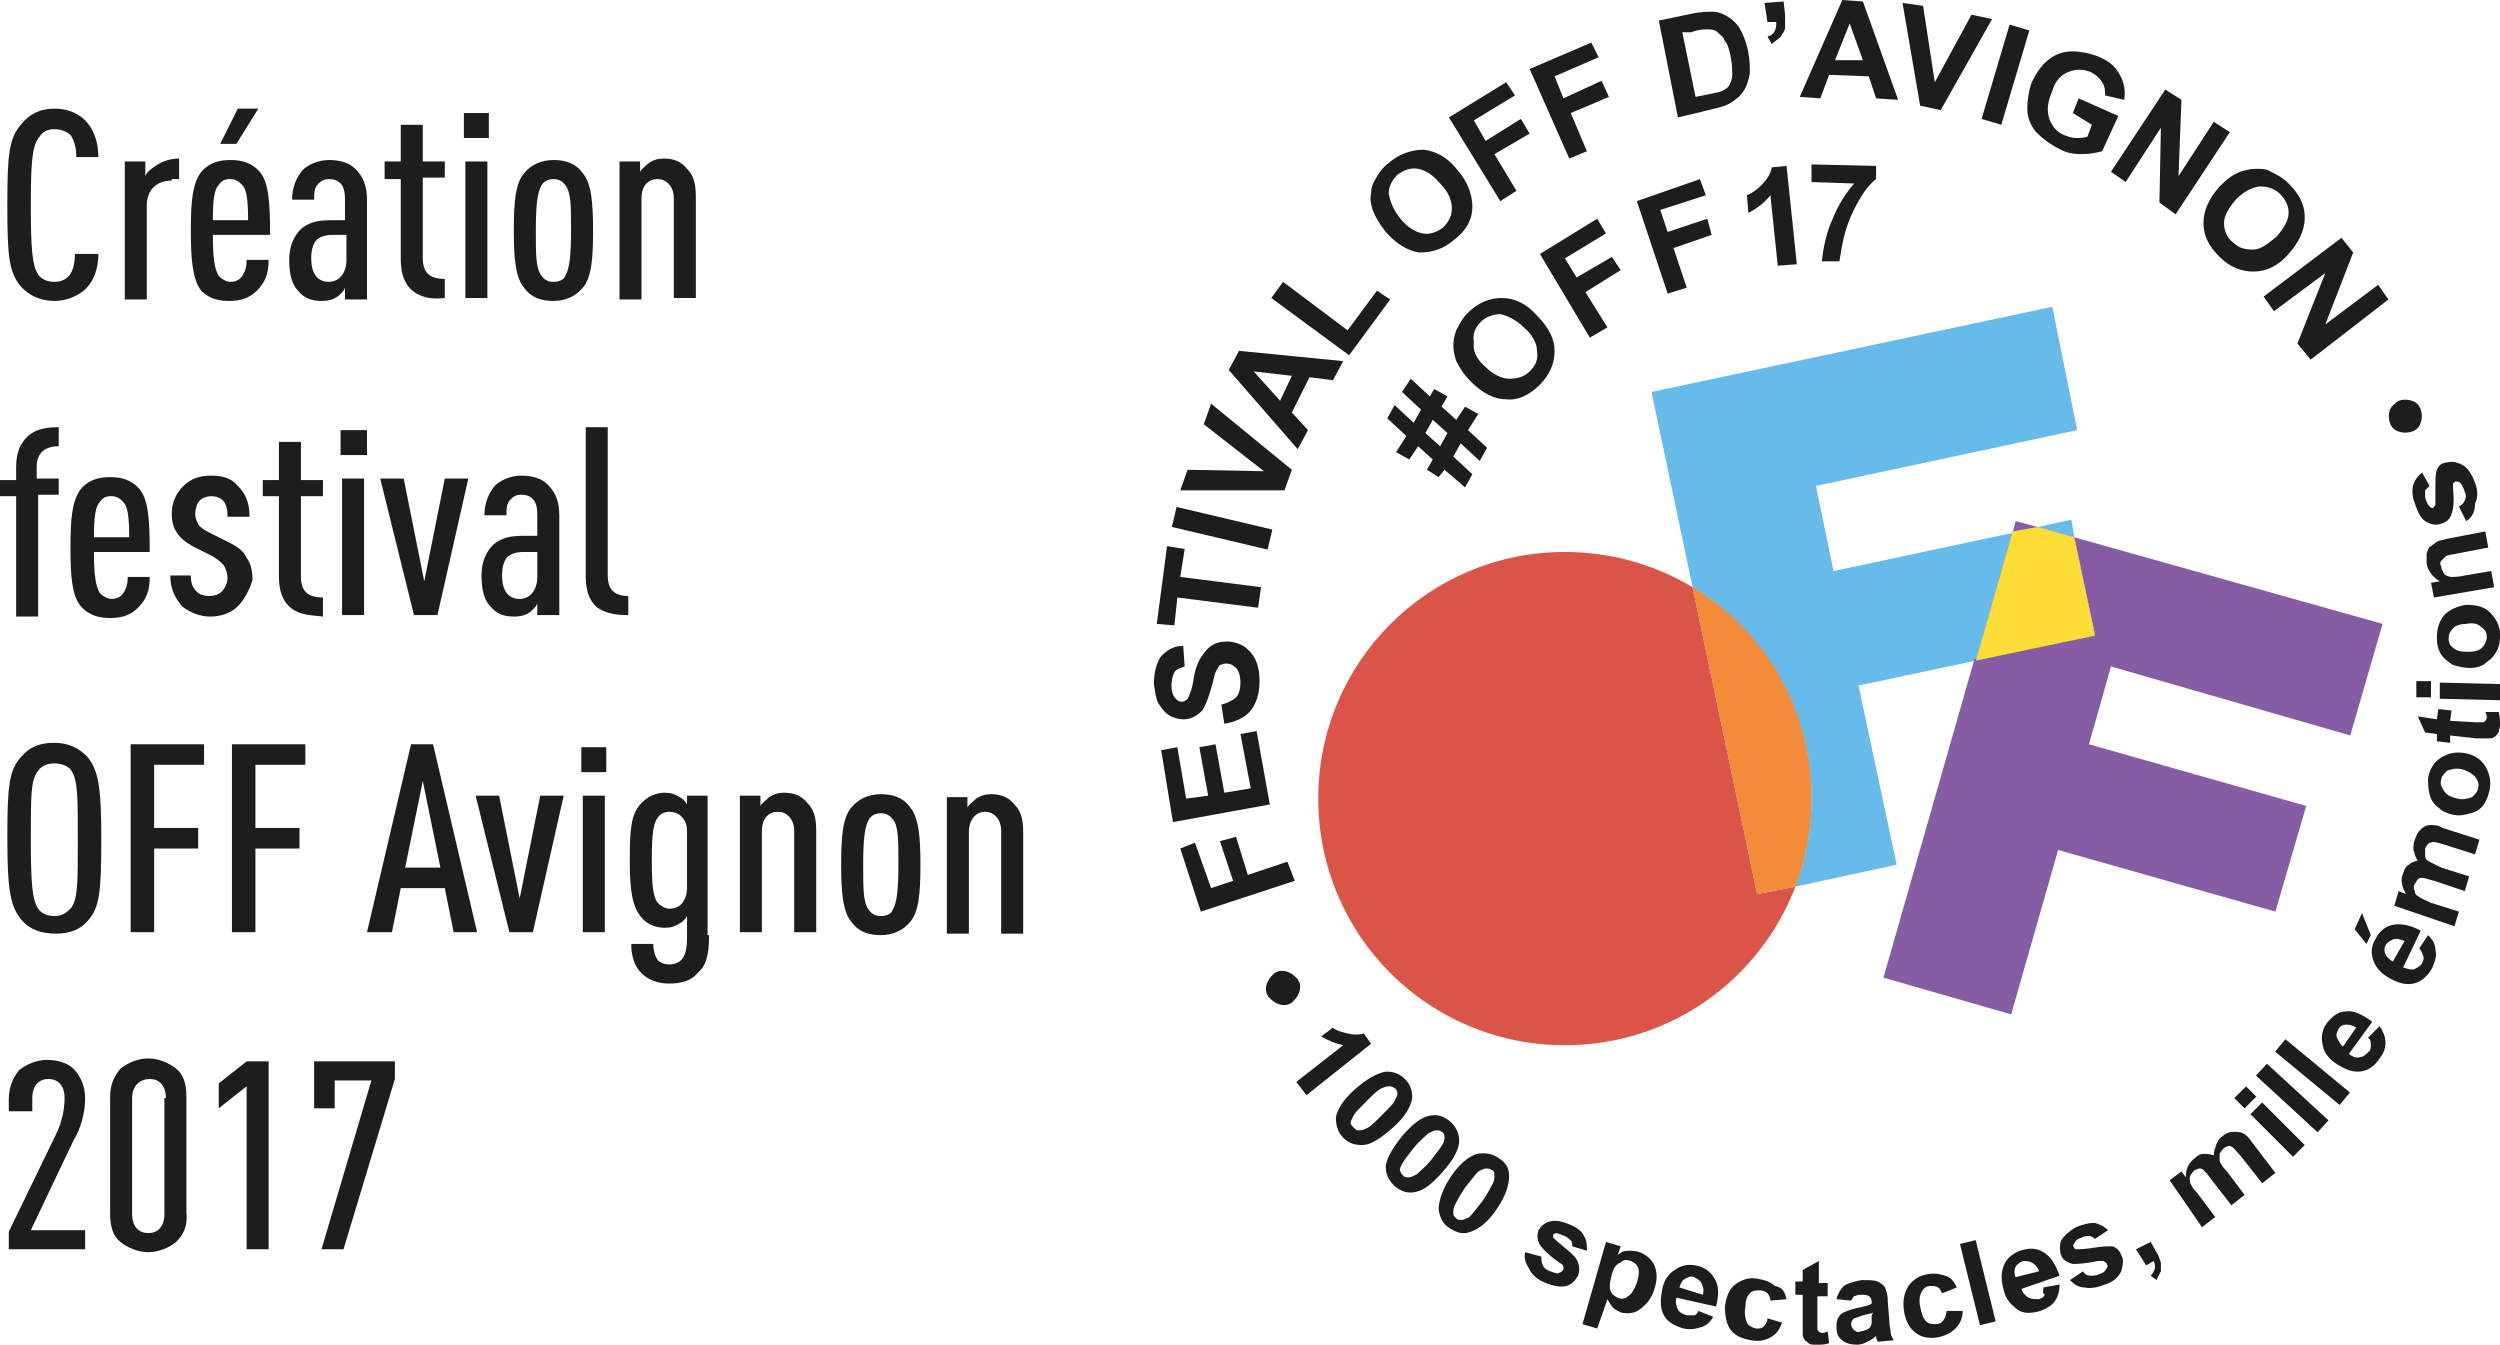 <?xml version="1.0" encoding="utf-8"?>
<!-- Generator: Adobe Illustrator 22.0.1, SVG Export Plug-In . SVG Version: 6.00 Build 0)  -->
<svg version="1.1" id="Calque_1" xmlns="http://www.w3.org/2000/svg" xmlns:xlink="http://www.w3.org/1999/xlink" x="0px" y="0px"
	 viewBox="0 0 170.3 91.6" style="enable-background:new 0 0 170.3 91.6;" xml:space="preserve">
<style type="text/css">
	.st0{fill:#1D1D1B;}
	.st1{fill:#DB5448;}
	.st2{fill:#66BBEA;}
	.st3{fill:#96A5C2;}
	.st4{fill:#865DA4;}
	.st5{fill:#546FB4;}
	.st6{fill:#F28C39;}
	.st7{fill:#FDDD36;}
</style>
<g>
	<g>
		<path class="st0" d="M5.7,19.8c-0.5,0.4-1.2,0.7-2,0.7c-1,0-1.7-0.4-2.2-0.9c-0.9-1-1-2.1-1-5.6c0-3.5,0.1-4.6,1-5.6
			C2,7.8,2.7,7.4,3.7,7.4c0.9,0,1.6,0.3,2.1,0.8c0.6,0.6,0.9,1.5,0.9,2.5H5.2c0-0.5-0.1-1.1-0.4-1.5C4.6,9,4.2,8.8,3.7,8.8
			C3.2,8.8,2.9,9,2.7,9.3C2.2,9.9,2.1,10.9,2.1,14c0,3,0.1,4.1,0.5,4.7c0.2,0.3,0.6,0.5,1.1,0.5c0.5,0,0.8-0.2,1-0.4
			c0.3-0.4,0.4-0.9,0.4-1.5h1.6C6.7,18.3,6.4,19.2,5.7,19.8z"/>
		<path class="st0" d="M11.7,12.3c-1,0-1.7,0.6-1.7,1.7v6.4H8.5V11h1.4v1c0.1-0.3,0.4-0.5,0.7-0.7c0.4-0.3,1-0.5,1.6-0.5v1.4H11.7z"
			/>
		<path class="st0" d="M14.5,16c0,1.5,0.1,2.3,0.4,2.8c0.2,0.2,0.5,0.4,0.8,0.4c0.3,0,0.6-0.1,0.8-0.4c0.2-0.3,0.3-0.6,0.3-1.1h1.5
			c0,0.9-0.2,1.5-0.8,2.1c-0.5,0.5-1.1,0.7-1.9,0.7c-0.8,0-1.4-0.2-1.9-0.7C13.1,19,13,17.6,13,15.7c0-2,0.1-3.3,0.8-4.1
			c0.5-0.5,1.1-0.7,1.9-0.7s1.4,0.2,1.9,0.7c0.7,0.7,0.8,2.1,0.8,4.4H14.5z M16.5,12.6c-0.2-0.2-0.4-0.4-0.8-0.4s-0.6,0.1-0.8,0.4
			c-0.3,0.3-0.4,1-0.4,2.4h2.4C16.9,13.6,16.8,12.9,16.5,12.6z M16.1,9.8H15l1.2-2.4h1.4L16.1,9.8z"/>
		<path class="st0" d="M23.5,20.4v-0.8c-0.1,0.3-0.4,0.5-0.5,0.6c-0.3,0.2-0.6,0.3-1.1,0.3c-0.7,0-1.2-0.2-1.6-0.7
			c-0.4-0.4-0.6-1.1-0.6-2.1c0-0.9,0.3-1.6,0.8-2.1c0.5-0.4,1-0.6,2-0.6h1v-1.5c0-0.9-0.4-1.3-1.1-1.3c-0.3,0-0.5,0.1-0.7,0.3
			c-0.3,0.3-0.3,0.6-0.3,1.1h-1.5c0-0.7,0.2-1.4,0.7-2c0.4-0.4,1.1-0.7,1.8-0.7c0.8,0,1.4,0.2,1.8,0.6c0.5,0.5,0.8,1.1,0.8,2.1v6.8
			H23.5z M23.5,16h-0.8c-0.5,0-0.8,0.1-1.1,0.3c-0.3,0.3-0.4,0.8-0.4,1.3c0,1,0.4,1.6,1.2,1.6c0.7,0,1.2-0.6,1.2-1.5V16z"/>
		<path class="st0" d="M28.1,19.8c-0.5-0.4-0.8-1.1-0.8-2.1v-5.5h-1.1V11h1.1V8.5h1.5V11h1.5v1.1h-1.5v5.5c0,1,0.5,1.4,1.5,1.4v1.3
			C29.5,20.4,28.7,20.3,28.1,19.8z"/>
		<path class="st0" d="M31.6,9.4V7.7h1.7v1.7H31.6z M31.7,20.4V11h1.5v9.3H31.7z"/>
		<path class="st0" d="M39.7,19.6c-0.5,0.6-1.2,0.9-2,0.9s-1.5-0.2-2-0.9c-0.6-0.7-0.7-2.1-0.7-3.9c0-1.9,0.1-3.2,0.7-3.9
			c0.5-0.6,1.2-0.9,2-0.9s1.5,0.2,2,0.9c0.6,0.7,0.7,2.1,0.7,3.9C40.4,17.6,40.3,18.9,39.7,19.6z M38.5,12.6
			c-0.2-0.3-0.5-0.4-0.8-0.4s-0.6,0.1-0.8,0.4c-0.3,0.5-0.4,1.4-0.4,3.1c0,1.7,0,2.6,0.4,3.1c0.2,0.3,0.5,0.4,0.8,0.4
			s0.7-0.1,0.8-0.4c0.3-0.5,0.4-1.4,0.4-3.1C38.9,14,38.9,13.1,38.5,12.6z"/>
		<path class="st0" d="M45.9,20.4v-6.9c0-0.8-0.5-1.3-1.1-1.3s-1.1,0.4-1.1,1.3v6.9h-1.5V11h1.4v0.7c0.1-0.2,0.4-0.4,0.6-0.6
			c0.3-0.2,0.6-0.3,1-0.3c0.7,0,1.2,0.2,1.6,0.7c0.4,0.4,0.6,0.9,0.6,1.9v6.9H45.9z"/>
	</g>
	<g>
		<path class="st0" d="M2.6,33.8v8.2H1.1v-8.2H0v-1.1h1.1v-0.9c0-1,0.3-1.6,0.8-2.1c0.6-0.5,1.3-0.6,2.1-0.6v1.3
			c-1,0-1.5,0.5-1.5,1.4v0.8H4v1.1H2.6z"/>
		<path class="st0" d="M6.4,37.6c0,1.5,0.1,2.3,0.4,2.8c0.2,0.2,0.5,0.4,0.8,0.4c0.3,0,0.6-0.1,0.8-0.4c0.2-0.3,0.3-0.6,0.3-1.1h1.5
			c0,0.9-0.2,1.5-0.8,2.1c-0.5,0.5-1.1,0.7-1.9,0.7c-0.8,0-1.4-0.2-1.9-0.7c-0.7-0.7-0.8-2.1-0.8-4.1c0-2,0.1-3.3,0.8-4.1
			c0.5-0.5,1.1-0.7,1.9-0.7s1.4,0.2,1.9,0.7c0.7,0.7,0.8,2.1,0.8,4.4H6.4z M8.4,34.2c-0.2-0.2-0.4-0.4-0.8-0.4S7,33.9,6.8,34.2
			c-0.3,0.3-0.4,1-0.4,2.4h2.4C8.8,35.2,8.7,34.5,8.4,34.2z"/>
		<path class="st0" d="M16.2,41.3c-0.5,0.5-1.2,0.7-1.9,0.7s-1.4-0.3-1.9-0.7c-0.5-0.6-0.8-1.2-0.8-2.1H13c0,0.5,0.1,0.8,0.4,1.1
			c0.2,0.2,0.5,0.3,0.8,0.3c0.4,0,0.7-0.1,0.9-0.3c0.2-0.2,0.4-0.6,0.4-0.9c0-0.3-0.1-0.6-0.2-0.8c-0.2-0.3-0.5-0.5-0.8-0.7
			l-1.2-0.6c-0.6-0.3-1.1-0.7-1.3-1.1c-0.2-0.3-0.3-0.7-0.3-1.2c0-0.8,0.3-1.4,0.8-1.9c0.5-0.5,1.1-0.7,1.9-0.7
			c0.8,0,1.4,0.2,1.8,0.7c0.5,0.5,0.8,1.1,0.8,2.1h-1.5c0-0.5-0.1-0.9-0.3-1.1c-0.2-0.2-0.5-0.3-0.8-0.3c-0.3,0-0.6,0.1-0.8,0.3
			c-0.2,0.2-0.3,0.6-0.3,0.9c0,0.3,0.1,0.5,0.2,0.7c0.1,0.2,0.4,0.4,0.8,0.6l1.2,0.6c0.6,0.3,1.1,0.6,1.3,1.1
			c0.3,0.4,0.4,0.9,0.4,1.5C17,40.2,16.6,40.9,16.2,41.3z"/>
		<path class="st0" d="M19.8,41.4c-0.5-0.4-0.8-1.1-0.8-2.1v-5.5h-1.1v-1.1h1.1v-2.6h1.5v2.6h1.5v1.1h-1.5v5.5c0,1,0.5,1.4,1.5,1.4
			v1.3C21.1,41.9,20.4,41.9,19.8,41.4z"/>
		<path class="st0" d="M23.2,31v-1.7H25V31H23.2z M23.3,41.9v-9.3h1.5v9.3H23.3z"/>
		<path class="st0" d="M29.8,41.9h-1.6l-2.3-9.3h1.6l1.4,7l1.4-7h1.6L29.8,41.9z"/>
		<path class="st0" d="M36.6,41.9v-0.8c-0.1,0.3-0.4,0.5-0.5,0.6c-0.3,0.2-0.6,0.3-1.1,0.3c-0.7,0-1.2-0.2-1.6-0.7
			c-0.4-0.4-0.6-1.1-0.6-2.1c0-0.9,0.3-1.6,0.8-2.1c0.5-0.4,1-0.6,2-0.6h1v-1.5c0-0.9-0.4-1.3-1.1-1.3c-0.3,0-0.5,0.1-0.7,0.3
			c-0.3,0.3-0.3,0.6-0.3,1.1h-1.5c0-0.7,0.2-1.4,0.7-2c0.4-0.4,1.1-0.7,1.8-0.7c0.8,0,1.4,0.2,1.8,0.6c0.5,0.5,0.8,1.1,0.8,2.1v6.8
			H36.6z M36.5,37.6h-0.8c-0.5,0-0.8,0.1-1.1,0.3c-0.3,0.3-0.4,0.8-0.4,1.3c0,1,0.4,1.6,1.2,1.6c0.7,0,1.2-0.6,1.2-1.5V37.6z"/>
		<path class="st0" d="M40.7,41.4c-0.5-0.4-0.8-1.1-0.8-2.1V29.1h1.5v10.1c0,0.9,0.4,1.4,1.4,1.4v1.3C42,41.9,41.3,41.8,40.7,41.4z"
			/>
	</g>
	<g>
		<path class="st0" d="M6,62.7c-0.5,0.6-1.2,0.9-2.2,0.9S2,63.3,1.5,62.7c-0.8-0.9-1-2.1-1-5.6c0-3.5,0.1-4.7,1-5.6
			c0.5-0.6,1.2-0.9,2.2-0.9s1.7,0.4,2.2,0.9c0.8,0.9,1,2.1,1,5.6C6.9,60.7,6.8,61.8,6,62.7z M4.8,52.4C4.6,52.2,4.2,52,3.7,52
			c-0.5,0-0.9,0.2-1.1,0.5c-0.5,0.6-0.5,1.6-0.5,4.7c0,3,0.1,4.1,0.5,4.7c0.2,0.3,0.6,0.5,1.1,0.5c0.5,0,0.8-0.2,1.1-0.5
			c0.5-0.6,0.5-1.6,0.5-4.7C5.3,54.1,5.3,53.1,4.8,52.4z"/>
		<path class="st0" d="M10.5,52.1v4.3h3v1.4h-3v5.7H8.9V50.7h5v1.4H10.5z"/>
		<path class="st0" d="M17.4,52.1v4.3h3v1.4h-3v5.7h-1.6V50.7h5v1.4H17.4z"/>
		<path class="st0" d="M30.9,63.5l-0.6-3h-3l-0.6,3H25l3-12.8h1.5l3,12.8H30.9z M28.8,53.2l-1.2,5.9H30L28.8,53.2z"/>
		<path class="st0" d="M36.3,63.5h-1.6l-2.3-9.3h1.6l1.4,7l1.4-7h1.6L36.3,63.5z"/>
		<path class="st0" d="M39.6,52.6v-1.7h1.7v1.7H39.6z M39.7,63.5v-9.3h1.5v9.3H39.7z"/>
		<path class="st0" d="M48.3,63.7c0,1.4-0.2,2.1-0.8,2.6c-0.4,0.5-1.1,0.7-1.9,0.7c-0.7,0-1.4-0.2-1.9-0.7c-0.5-0.5-0.7-1.2-0.7-2
			h1.5c0,0.4,0.1,0.8,0.3,1.1c0.2,0.2,0.5,0.3,0.8,0.3c0.3,0,0.6-0.1,0.8-0.3c0.3-0.3,0.4-0.8,0.4-1.6v-1.4
			c-0.1,0.2-0.3,0.4-0.5,0.5c-0.3,0.2-0.6,0.3-1,0.3c-0.6,0-1.2-0.2-1.6-0.7c-0.6-0.7-0.8-1.7-0.8-3.9c0-2.2,0.1-3.2,0.8-3.9
			c0.4-0.4,0.9-0.7,1.6-0.7c0.4,0,0.7,0.1,1,0.3c0.2,0.1,0.4,0.3,0.5,0.5v-0.6h1.4V63.7z M46.8,56.7c0-0.5-0.1-0.8-0.4-1.1
			c-0.2-0.2-0.5-0.3-0.8-0.3c-0.3,0-0.6,0.1-0.8,0.4c-0.3,0.4-0.4,1.1-0.4,2.9c0,1.8,0.1,2.5,0.4,2.9c0.2,0.2,0.5,0.4,0.8,0.4
			c0.3,0,0.6-0.1,0.8-0.3c0.2-0.2,0.4-0.6,0.4-1.1V56.7z"/>
		<path class="st0" d="M54.1,63.5v-6.9c0-0.8-0.5-1.3-1.1-1.3s-1.1,0.4-1.1,1.3v6.9h-1.5v-9.3h1.4v0.7c0.1-0.2,0.4-0.4,0.6-0.6
			c0.3-0.2,0.6-0.3,1-0.3c0.7,0,1.2,0.2,1.6,0.7c0.4,0.4,0.6,0.9,0.6,1.9v6.9H54.1z"/>
		<path class="st0" d="M62,62.8c-0.5,0.6-1.2,0.9-2,0.9s-1.5-0.2-2-0.9c-0.6-0.7-0.7-2.1-0.7-3.9c0-1.9,0.1-3.2,0.7-3.9
			c0.5-0.6,1.2-0.9,2-0.9s1.5,0.2,2,0.9c0.6,0.7,0.7,2.1,0.7,3.9C62.7,60.8,62.6,62.1,62,62.8z M60.8,55.8c-0.2-0.3-0.5-0.4-0.8-0.4
			s-0.6,0.1-0.8,0.4c-0.3,0.5-0.4,1.4-0.4,3.1c0,1.7,0,2.6,0.4,3.1c0.2,0.3,0.5,0.4,0.8,0.4s0.7-0.1,0.8-0.4
			c0.3-0.5,0.4-1.4,0.4-3.1C61.2,57.2,61.2,56.2,60.8,55.8z"/>
		<path class="st0" d="M68.2,63.5v-6.9c0-0.8-0.5-1.3-1.1-1.3S66,55.8,66,56.7v6.9h-1.5v-9.3h1.4v0.7c0.1-0.2,0.4-0.4,0.6-0.6
			c0.3-0.2,0.6-0.3,1-0.3c0.7,0,1.2,0.2,1.6,0.7c0.4,0.4,0.6,0.9,0.6,1.9v6.9H68.2z"/>
	</g>
	<g>
		<path class="st0" d="M0.6,85.1v-1.2l3.2-6.6c0.3-0.6,0.6-1.5,0.6-2.5c0-0.9-0.5-1.3-1.1-1.3s-1.1,0.4-1.1,1.3v0.9H0.6v-0.8
			c0-0.9,0.3-1.5,0.7-2c0.5-0.4,1.2-0.7,1.9-0.7c0.7,0,1.4,0.2,1.8,0.6s0.8,1.1,0.8,2c0,1-0.3,2.1-0.8,2.9l-2.9,6.1h3.7v1.3H0.6z"/>
		<path class="st0" d="M12,84.6c-0.5,0.4-1.2,0.7-1.9,0.7c-0.7,0-1.4-0.3-1.9-0.7c-0.5-0.4-0.7-1-0.7-2v-7.8c0-1,0.3-1.5,0.7-2
			c0.5-0.4,1.2-0.7,1.9-0.7c0.7,0,1.4,0.3,1.9,0.7c0.5,0.4,0.7,1,0.7,2v7.8C12.8,83.5,12.5,84.1,12,84.6z M11.3,74.8
			c0-0.9-0.5-1.3-1.1-1.3S9,73.9,9,74.8v7.9c0,0.9,0.5,1.3,1.1,1.3s1.1-0.4,1.1-1.3V74.8z"/>
		<path class="st0" d="M16.8,85.1V74l-1.9,1.5v-1.7l1.9-1.5h1.5v12.8H16.8z"/>
		<path class="st0" d="M23.4,85.1h-1.5l3.4-11.5h-2.5v1.9h-1.4v-3.2h5.5v1.2L23.4,85.1z"/>
	</g>
	<g>
		<path class="st1" d="M106.6,37.6c-9.3,0-16.8,7.5-16.8,16.8c0,9.3,7.5,16.8,16.8,16.8c7.2,0,13.3-4.5,15.7-10.8l-2.6,0.5L115.3,40
			C112.8,38.5,109.8,37.6,106.6,37.6"/>
		<path class="st2" d="M139.8,20.9l-27.3,5.8l2.8,13.3c4.8,2.9,8.1,8.3,8.1,14.4c0,2.1-0.4,4.1-1.1,6l6.9-1.5l-2.6-12.2l8-1.7
			l2.5-8.7l-12.2,2.6l-1.2-5.8l17.8-3.8L139.8,20.9z M141.1,35.4l-2.3,0.5l2.5,0.7L141.1,35.4z"/>
		<path class="st3" d="M115.3,40l4.4,20.9l2.6-0.5c0.7-1.9,1.1-3.9,1.1-6C123.4,48.3,120.2,42.9,115.3,40"/>
	</g>
	<path class="st4" d="M137.3,35.5l-0.2,0.8l1.7-0.4L137.3,35.5z M141.3,36.6l1.4,6.6l-8.2,1.7l-6.2,21.7l8.7,2.5l3.2-11.2l14.8,4.2
		l2.1-7.2l-14.8-4.2l1.5-5.3l16.3,4.7l2.2-7.6L141.3,36.6z"/>
	<polygon class="st5" points="138.8,35.9 137.1,36.2 134.6,45 142.7,43.3 141.3,36.6 	"/>
	<g>
		<path class="st6" d="M115.3,40l4.4,20.9l2.6-0.5c0.7-1.9,1.1-3.9,1.1-6C123.4,48.3,120.2,42.9,115.3,40"/>
	</g>
	<polygon class="st7" points="142.7,43.3 141.3,36.6 138.8,35.9 137.1,36.2 134.6,45 	"/>
	<polygon class="st0" points="88.2,60 81.8,62.1 80.4,57.8 81.4,57.4 82.5,60.5 84,60 83.1,57.3 84.2,57 85,59.6 87.7,58.7 	"/>
	<polygon class="st0" points="86.5,54.8 79.9,56 79.1,51.1 80.2,50.9 80.8,54.4 82.3,54.2 81.7,50.9 82.8,50.7 83.4,54 85.2,53.7 
		84.5,50 85.6,49.8 	"/>
	<g>
		<path class="st0" d="M83.4,49.3L83.2,48c0.4-0.1,0.8-0.3,1-0.5c0.2-0.2,0.3-0.6,0.3-1c0-0.4-0.1-0.8-0.3-1
			c-0.2-0.2-0.4-0.3-0.7-0.3c-0.2,0-0.3,0.1-0.4,0.1c-0.1,0.1-0.2,0.3-0.3,0.5c-0.1,0.2-0.1,0.5-0.3,1.1c-0.2,0.7-0.4,1.2-0.6,1.5
			c-0.4,0.4-0.8,0.6-1.3,0.6c-0.3,0-0.7-0.1-1-0.3c-0.3-0.2-0.5-0.5-0.7-0.8c-0.2-0.4-0.2-0.8-0.3-1.3c0-0.8,0.2-1.5,0.5-1.9
			c0.4-0.4,0.8-0.7,1.5-0.7l0.1,1.4c-0.3,0.1-0.6,0.2-0.7,0.4c-0.1,0.2-0.2,0.5-0.2,0.9c0,0.4,0.1,0.7,0.3,0.9
			c0.1,0.1,0.2,0.2,0.4,0.2c0.2,0,0.3-0.1,0.4-0.2c0.1-0.2,0.3-0.6,0.4-1.3c0.1-0.7,0.3-1.2,0.5-1.5c0.2-0.3,0.4-0.6,0.7-0.8
			c0.3-0.2,0.6-0.3,1.1-0.3c0.4,0,0.7,0.1,1.1,0.3c0.3,0.2,0.6,0.5,0.8,0.9c0.2,0.4,0.3,0.9,0.3,1.5c0,0.8-0.2,1.5-0.6,2
			S84.1,49.2,83.4,49.3"/>
	</g>
	<polygon class="st0" points="85.7,41.4 80.2,40.7 80,42.6 78.8,42.5 79.5,37.2 80.7,37.4 80.4,39.3 85.9,40 	"/>
	
		<rect x="82.6" y="32.6" transform="matrix(0.23 -0.973 0.973 0.23 29.11 108.767)" class="st0" width="1.4" height="6.7"/>
	<polygon class="st0" points="87.5,33.4 80.4,33.4 80.9,32 86.1,32.1 82,28.9 82.5,27.5 88,32 	"/>
	<path class="st0" d="M88,25.6l-2.6-0.3l1.8,2L88,25.6z M91.5,24.6l-0.7,1.3l-1.6-0.2L88,28.1l1.1,1.2l-0.7,1.3l-4.7-5.4l0.7-1.3
		L91.5,24.6z"/>
	<polygon class="st0" points="91.9,24.2 86.6,20.3 87.4,19.2 91.8,22.5 93.8,19.8 94.7,20.4 	"/>
	<g>
		<path class="st0" d="M95.4,14.9c0.5,0.6,1,0.9,1.5,1c0.5,0.1,1-0.1,1.4-0.4c0.4-0.4,0.6-0.8,0.6-1.3c0-0.5-0.2-1.1-0.8-1.7
			c-0.5-0.6-1-0.9-1.5-1c-0.5-0.1-1,0.1-1.4,0.4c-0.4,0.4-0.6,0.8-0.6,1.3C94.7,13.7,94.9,14.3,95.4,14.9 M94.4,15.8
			c-0.4-0.5-0.7-1-0.9-1.5c-0.1-0.4-0.2-0.7-0.1-1.1c0-0.4,0.1-0.7,0.3-1c0.2-0.4,0.5-0.8,0.9-1.1c0.7-0.6,1.5-0.9,2.4-0.9
			c0.8,0.1,1.6,0.5,2.3,1.4c0.7,0.8,1,1.7,1,2.5c0,0.8-0.4,1.6-1.2,2.2c-0.8,0.7-1.6,0.9-2.4,0.9C95.9,17.1,95.1,16.6,94.4,15.8"/>
	</g>
	<polygon class="st0" points="102.2,13.7 98.7,8 102.6,5.6 103.2,6.5 100.4,8.2 101.2,9.6 103.6,8.1 104.2,9.1 101.8,10.5 103.3,13 
			"/>
	<polygon class="st0" points="106.9,10.8 104.2,4.7 108.4,2.9 108.9,3.9 105.9,5.2 106.5,6.7 109.1,5.5 109.6,6.6 107,7.7 
		108.1,10.3 	"/>
	<g>
		<path class="st0" d="M114.6,2.2l0.9,4.4l1-0.2c0.4-0.1,0.6-0.1,0.8-0.2c0.2-0.1,0.4-0.2,0.5-0.4c0.1-0.2,0.2-0.4,0.2-0.7
			c0-0.3,0-0.7-0.1-1.2c-0.1-0.5-0.2-0.9-0.4-1.1c-0.1-0.3-0.3-0.4-0.5-0.6S116.5,2,116.3,2c-0.2,0-0.6,0-1.1,0.2L114.6,2.2z
			 M113,1.4l2.4-0.5c0.5-0.1,1-0.1,1.3-0.1c0.4,0,0.8,0.2,1.1,0.4c0.3,0.2,0.6,0.5,0.8,0.9c0.2,0.4,0.4,0.9,0.5,1.5
			c0.1,0.5,0.1,1,0.1,1.4c-0.1,0.5-0.2,0.9-0.5,1.3c-0.2,0.3-0.5,0.5-0.8,0.7c-0.3,0.2-0.7,0.3-1.1,0.4L114.3,8L113,1.4z"/>
		<path class="st0" d="M120.2,0.2l1.3-0.1l0.1,0.9c0,0.4,0,0.7,0,0.9c0,0.2-0.2,0.4-0.3,0.6c-0.2,0.2-0.4,0.3-0.6,0.5l-0.3-0.5
			c0.3-0.1,0.4-0.2,0.5-0.4c0.1-0.2,0.1-0.4,0.1-0.6l-0.6,0L120.2,0.2z"/>
	</g>
	<path class="st0" d="M126.9,4.1L126,1.6l-1,2.5L126.9,4.1z M129.3,6.8l-1.5-0.1l-0.5-1.5l-2.7-0.1L124,6.7l-1.4-0.1l2.9-6.6
		l1.4,0.1L129.3,6.8z"/>
	<polygon class="st0" points="130.8,7.2 129.6,0.2 131,0.4 131.8,5.6 134.3,1 135.7,1.3 132.2,7.5 	"/>
	
		<rect x="133.2" y="4.4" transform="matrix(0.285 -0.959 0.959 0.285 92.804 134.586)" class="st0" width="6.7" height="1.4"/>
	<g>
		<path class="st0" d="M141.2,7.7l0.4-1l2.7,1.2l-1.1,2.4c-0.4,0.1-0.8,0.2-1.4,0.2c-0.6,0-1.1-0.1-1.6-0.4
			c-0.6-0.3-1.1-0.7-1.5-1.1c-0.4-0.5-0.6-1-0.6-1.6c0-0.6,0.1-1.2,0.3-1.8c0.3-0.6,0.7-1.2,1.1-1.5c0.5-0.4,1-0.6,1.7-0.6
			c0.5,0,1,0.1,1.6,0.3c0.8,0.3,1.3,0.7,1.6,1.3c0.3,0.5,0.4,1.1,0.3,1.7l-1.3-0.3c0-0.3,0-0.6-0.2-0.9c-0.2-0.3-0.4-0.5-0.8-0.7
			c-0.5-0.2-1-0.2-1.5,0c-0.5,0.2-0.9,0.6-1.1,1.3c-0.3,0.7-0.4,1.3-0.2,1.9c0.2,0.5,0.5,0.9,1,1.1c0.3,0.1,0.5,0.2,0.8,0.2
			c0.3,0,0.6,0,0.8-0.1l0.3-0.8L141.2,7.7z"/>
	</g>
	<polygon class="st0" points="143.8,11.7 147.5,6.1 148.6,6.8 148.4,12 150.8,8.3 151.9,9 148.2,14.6 147.1,13.8 147.2,8.7 
		144.8,12.4 	"/>
	<g>
		<path class="st0" d="M152.3,13.6c-0.5,0.6-0.8,1.1-0.8,1.6c0,0.5,0.2,1,0.6,1.3c0.4,0.4,0.8,0.5,1.4,0.5c0.5,0,1-0.4,1.6-0.9
			c0.5-0.6,0.8-1.1,0.8-1.6c0-0.5-0.2-0.9-0.6-1.3c-0.4-0.4-0.9-0.5-1.4-0.5C153.3,12.8,152.8,13.1,152.3,13.6 M151.2,12.7
			c0.5-0.5,0.9-0.8,1.4-1c0.3-0.1,0.7-0.2,1.1-0.2c0.4,0,0.7,0,1,0.2c0.4,0.2,0.8,0.4,1.2,0.8c0.7,0.7,1.1,1.4,1.1,2.3
			c0,0.9-0.4,1.7-1.1,2.5c-0.7,0.8-1.5,1.2-2.4,1.2c-0.8,0-1.6-0.3-2.3-1c-0.7-0.7-1.1-1.4-1.1-2.3
			C150.1,14.3,150.5,13.5,151.2,12.7"/>
	</g>
	<polygon class="st0" points="154.2,20.2 159.5,16.2 160.3,17.2 158.4,22.1 162,19.4 162.7,20.4 157.4,24.5 156.5,23.4 158.4,18.6 
		154.9,21.2 	"/>
	<path class="st0" d="M97.1,29.5l1,0.9l0.5-0.9l-1-0.9L97.1,29.5z M98.4,32L98,32.5L97.2,32l0.4-0.7l-1-0.9L96,31.3l-0.9-0.5
		l0.7-1.1l-1.3-1.2l0.5-0.9l1.3,1.2l0.5-0.9l-1.3-1.2l0.6-0.9l1.3,1.2l0.3-0.5l0.9,0.5l-0.4,0.7l1,0.9l0.6-0.9l0.9,0.5l-0.7,1.1
		l1.3,1.2l-0.5,0.9l-1.3-1.2l-0.5,0.9l1.3,1.2l-0.5,0.9L98.4,32z"/>
	<g>
		<path class="st0" d="M101.2,25c0.5,0.5,1.1,0.8,1.6,0.8s1-0.1,1.4-0.5c0.4-0.4,0.6-0.8,0.5-1.4c0-0.5-0.3-1.1-0.9-1.6
			c-0.5-0.5-1.1-0.8-1.6-0.9c-0.5,0-1,0.2-1.3,0.5c-0.4,0.4-0.6,0.8-0.5,1.4C100.3,23.9,100.6,24.5,101.2,25 M100.2,26
			c-0.5-0.5-0.8-1-1-1.4c-0.1-0.3-0.2-0.7-0.2-1.1c0-0.4,0.1-0.7,0.2-1c0.2-0.4,0.4-0.8,0.8-1.2c0.7-0.7,1.5-1,2.3-1
			c0.9,0,1.7,0.4,2.4,1.2c0.8,0.8,1.2,1.6,1.2,2.4c0,0.8-0.3,1.6-1,2.3c-0.7,0.7-1.5,1.1-2.3,1C101.8,27.2,101,26.8,100.2,26"/>
	</g>
	<polygon class="st0" points="108.3,23 104.9,17.3 108.8,14.9 109.4,15.9 106.6,17.6 107.4,18.9 109.8,17.5 110.4,18.4 108,19.9 
		109.5,22.3 	"/>
	<polygon class="st0" points="113.6,20 111.5,13.7 115.8,12.2 116.2,13.3 113.1,14.3 113.6,15.8 116.3,14.9 116.6,16 114,16.9 
		114.9,19.6 	"/>
	<g>
		<path class="st0" d="M122.4,18l-1.3,0.1l-0.5-4.8c-0.4,0.5-0.9,0.9-1.5,1.2l-0.1-1.2c0.3-0.1,0.7-0.4,1-0.7s0.6-0.7,0.7-1.2l1-0.1
			L122.4,18z"/>
		<path class="st0" d="M123.4,12.4l0-1.2l4.4,0.1l0,0.9c-0.4,0.3-0.8,0.8-1.2,1.5c-0.4,0.7-0.7,1.4-0.9,2.1c-0.2,0.7-0.3,1.4-0.4,2
			l-1.2,0c0.1-0.9,0.3-1.9,0.7-2.8c0.4-1,0.9-1.8,1.5-2.5L123.4,12.4z"/>
		<path class="st0" d="M88,68.3c-0.3,0.2-0.6,0.2-0.9,0.1c-0.3-0.1-0.5-0.3-0.7-0.5c-0.2-0.3-0.2-0.6-0.1-0.9s0.3-0.5,0.5-0.7
			c0.3-0.2,0.6-0.2,0.9-0.1c0.3,0.1,0.5,0.3,0.7,0.5c0.2,0.3,0.2,0.6,0.1,0.9C88.4,67.9,88.2,68.1,88,68.3"/>
		<path class="st0" d="M89,74.6l-0.7-0.9l3.2-2.5c-0.5-0.1-1-0.3-1.5-0.6l0.8-0.6c0.2,0.2,0.6,0.3,1,0.4c0.4,0.1,0.8,0.1,1.1,0
			l0.5,0.7L89,74.6z"/>
		<path class="st0" d="M95.1,74.2C95,74.1,94.8,74,94.7,74c-0.1,0-0.3,0-0.5,0.1c-0.3,0.1-0.6,0.4-1.1,0.9c-0.5,0.5-0.8,0.8-0.9,1
			c-0.1,0.2-0.2,0.4-0.2,0.5c0,0.1,0.1,0.2,0.2,0.3c0.1,0.1,0.2,0.2,0.3,0.2c0.1,0,0.3,0,0.5-0.1c0.3-0.1,0.6-0.4,1.1-0.9
			c0.5-0.5,0.8-0.8,0.9-1c0.1-0.2,0.2-0.4,0.2-0.5C95.2,74.4,95.1,74.2,95.1,74.2 M95.7,73.5c0.4,0.4,0.5,0.8,0.5,1.3
			c-0.1,0.6-0.5,1.3-1.3,2c-0.8,0.7-1.5,1.2-2.1,1.2c-0.5,0-0.9-0.1-1.3-0.5c-0.4-0.4-0.5-0.9-0.5-1.4c0.1-0.5,0.5-1.2,1.3-1.9
			c0.8-0.7,1.5-1.1,2.1-1.2C94.9,73,95.3,73.1,95.7,73.5"/>
		<path class="st0" d="M98.2,77.1c-0.1-0.1-0.2-0.1-0.4-0.1c-0.1,0-0.3,0.1-0.5,0.2c-0.2,0.2-0.6,0.5-1,1c-0.4,0.5-0.7,0.9-0.8,1.1
			c-0.1,0.2-0.2,0.4-0.1,0.5c0,0.1,0.1,0.2,0.2,0.3c0.1,0.1,0.2,0.1,0.4,0.1c0.1,0,0.3-0.1,0.5-0.2c0.2-0.2,0.6-0.5,1-1
			c0.4-0.5,0.7-0.9,0.8-1.1c0.1-0.2,0.1-0.4,0.1-0.5C98.4,77.3,98.3,77.1,98.2,77.1 M98.8,76.4c0.4,0.4,0.6,0.8,0.6,1.3
			c0,0.6-0.4,1.3-1.1,2.1c-0.7,0.8-1.3,1.3-1.9,1.4c-0.5,0.1-0.9,0-1.4-0.4c-0.4-0.4-0.6-0.8-0.6-1.3c0-0.5,0.4-1.2,1.1-2.1
			c0.7-0.8,1.3-1.3,1.9-1.4C97.9,75.9,98.3,76,98.8,76.4"/>
		<path class="st0" d="M101.6,79.7c-0.1-0.1-0.2-0.1-0.4-0.1c-0.1,0-0.3,0.1-0.5,0.2c-0.2,0.2-0.5,0.6-0.9,1.1
			c-0.4,0.6-0.6,1-0.7,1.2s-0.1,0.4-0.1,0.6c0,0.1,0.1,0.2,0.2,0.3c0.1,0.1,0.2,0.1,0.4,0.1c0.1,0,0.3-0.1,0.5-0.2
			c0.2-0.2,0.5-0.6,0.9-1.1c0.4-0.6,0.6-1,0.7-1.2c0.1-0.2,0.1-0.4,0.1-0.6C101.8,79.8,101.7,79.7,101.6,79.7 M102.1,78.9
			c0.5,0.3,0.7,0.7,0.7,1.2c0,0.6-0.2,1.3-0.8,2.2c-0.6,0.9-1.2,1.4-1.8,1.6c-0.5,0.2-0.9,0.1-1.4-0.2c-0.5-0.3-0.7-0.7-0.8-1.3
			c0-0.5,0.2-1.3,0.8-2.2c0.6-0.9,1.2-1.4,1.8-1.6C101.2,78.5,101.7,78.6,102.1,78.9"/>
		<path class="st0" d="M103.9,85.3l1.1,0.3c0,0.2,0,0.4,0.1,0.6c0.1,0.2,0.2,0.3,0.5,0.4c0.3,0.1,0.5,0.2,0.6,0.1
			c0.1,0,0.2-0.1,0.3-0.2c0-0.1,0-0.1,0-0.2c0-0.1-0.1-0.2-0.3-0.3c-0.7-0.5-1.1-0.9-1.3-1.2c-0.2-0.3-0.2-0.7-0.1-1
			c0.2-0.3,0.4-0.5,0.8-0.6c0.4-0.1,0.8,0,1.3,0.2c0.5,0.2,0.9,0.5,1,0.8c0.2,0.3,0.2,0.6,0.2,1l-1-0.3c0-0.2,0-0.3-0.1-0.4
			c-0.1-0.1-0.2-0.2-0.4-0.3c-0.3-0.1-0.5-0.2-0.6-0.2c-0.1,0-0.2,0.1-0.2,0.1c0,0.1,0,0.1,0,0.2c0.1,0.1,0.3,0.3,0.8,0.7
			c0.5,0.4,0.8,0.7,0.9,1c0.1,0.3,0.1,0.6,0,0.9c-0.2,0.3-0.4,0.6-0.8,0.7c-0.4,0.1-0.9,0-1.4-0.2c-0.5-0.2-0.9-0.5-1.1-0.9
			C103.9,86,103.8,85.7,103.9,85.3"/>
		<path class="st0" d="M109.8,86.8c-0.1,0.4-0.2,0.8-0.1,1.1c0.1,0.3,0.3,0.4,0.5,0.5c0.2,0.1,0.5,0.1,0.7-0.1
			c0.2-0.1,0.4-0.4,0.6-0.9c0.1-0.4,0.2-0.7,0.1-1s-0.3-0.4-0.5-0.5c-0.3-0.1-0.5-0.1-0.7,0.1C110.1,86.1,109.9,86.4,109.8,86.8
			 M109.4,84.6l1,0.3l-0.2,0.6c0.2-0.2,0.4-0.3,0.7-0.3c0.3,0,0.5,0,0.8,0.1c0.5,0.2,0.8,0.5,1,0.9c0.2,0.5,0.2,1,0,1.6
			c-0.2,0.7-0.6,1.1-1,1.4c-0.4,0.3-0.9,0.3-1.3,0.2c-0.2-0.1-0.4-0.2-0.5-0.3c-0.1-0.1-0.3-0.4-0.4-0.6l-0.7,2l-1-0.3L109.4,84.6z"
			/>
		<path class="st0" d="M116,88.2c0.1-0.3,0-0.6-0.1-0.8c-0.1-0.2-0.3-0.3-0.5-0.4c-0.2-0.1-0.4,0-0.6,0.1c-0.2,0.1-0.3,0.3-0.4,0.6
			L116,88.2z M115.7,89.3l1,0.4c-0.2,0.4-0.5,0.6-0.8,0.7c-0.3,0.1-0.7,0.2-1.2,0.1c-0.7-0.2-1.2-0.5-1.4-1
			c-0.2-0.4-0.2-0.9-0.1-1.5c0.1-0.7,0.4-1.2,0.9-1.5c0.4-0.3,0.9-0.4,1.4-0.3c0.6,0.1,1,0.4,1.3,0.9c0.3,0.5,0.3,1.1,0.1,1.9
			l-2.7-0.6c-0.1,0.3,0,0.6,0.1,0.8c0.1,0.2,0.3,0.3,0.6,0.4c0.2,0,0.3,0,0.5,0C115.5,89.6,115.6,89.5,115.7,89.3"/>
		<path class="st0" d="M121.7,88.5l-1.1,0.1c0-0.2-0.1-0.4-0.2-0.5c-0.1-0.1-0.3-0.2-0.5-0.2c-0.3,0-0.5,0-0.7,0.2
			c-0.2,0.2-0.3,0.5-0.3,0.9c-0.1,0.5,0,0.8,0.1,1.1c0.1,0.2,0.3,0.3,0.6,0.4c0.2,0,0.4,0,0.5-0.1c0.1-0.1,0.3-0.3,0.3-0.6l1,0.3
			c-0.2,0.5-0.4,0.8-0.8,1c-0.3,0.2-0.8,0.3-1.3,0.2c-0.6-0.1-1.1-0.3-1.4-0.7c-0.3-0.4-0.4-1-0.4-1.6c0.1-0.7,0.3-1.2,0.7-1.5
			c0.4-0.3,0.9-0.5,1.5-0.4c0.5,0.1,0.9,0.2,1.2,0.5C121.5,87.7,121.6,88.1,121.7,88.5"/>
		<path class="st0" d="M124.5,87.4l0,0.9l-0.7,0l0,1.7c0,0.3,0,0.5,0,0.6l0.1,0.1c0,0,0.1,0.1,0.2,0.1c0.1,0,0.2,0,0.4-0.1l0.1,0.8
			c-0.3,0.1-0.5,0.1-0.9,0.1c-0.2,0-0.4,0-0.5-0.1s-0.3-0.2-0.3-0.3c-0.1-0.1-0.1-0.2-0.1-0.4c0-0.1,0-0.4,0-0.8l0-1.8l-0.5,0l0-0.9
			l0.5,0l0-0.8l1.1-0.6l0,1.5L124.5,87.4z"/>
		<path class="st0" d="M127.6,89.4c-0.1,0.1-0.4,0.1-0.7,0.2c-0.3,0.1-0.5,0.2-0.6,0.2c-0.1,0.1-0.2,0.2-0.2,0.4
			c0,0.2,0.1,0.3,0.2,0.4c0.1,0.1,0.3,0.2,0.4,0.1c0.2,0,0.4-0.1,0.6-0.2c0.1-0.1,0.2-0.2,0.2-0.4c0-0.1,0-0.3,0-0.5L127.6,89.4z
			 M126.1,88.6l-1-0.1c0.1-0.4,0.3-0.7,0.5-0.9c0.3-0.2,0.7-0.3,1.2-0.4c0.5,0,0.9,0,1.1,0.1c0.2,0.1,0.4,0.2,0.5,0.4
			c0.1,0.2,0.2,0.5,0.2,1l0.1,1.3c0,0.4,0.1,0.6,0.1,0.8c0,0.2,0.1,0.3,0.2,0.5l-1.1,0.1c0-0.1-0.1-0.2-0.1-0.3l0-0.1
			c-0.2,0.2-0.4,0.3-0.6,0.4c-0.2,0.1-0.4,0.2-0.7,0.2c-0.4,0-0.8-0.1-1-0.3c-0.3-0.2-0.4-0.5-0.4-0.9c0-0.2,0-0.4,0.1-0.6
			c0.1-0.2,0.2-0.3,0.4-0.4c0.2-0.1,0.5-0.2,0.9-0.3c0.5-0.1,0.9-0.2,1-0.3l0-0.1c0-0.2-0.1-0.4-0.2-0.4c-0.1-0.1-0.3-0.1-0.6-0.1
			c-0.2,0-0.3,0.1-0.4,0.1C126.3,88.3,126.2,88.4,126.1,88.6"/>
		<path class="st0" d="M133.3,87.7l-1,0.4c-0.1-0.2-0.2-0.4-0.3-0.4c-0.1-0.1-0.3-0.1-0.5-0.1c-0.3,0-0.5,0.2-0.6,0.4
			c-0.1,0.2-0.2,0.5-0.1,1c0.1,0.5,0.2,0.8,0.4,1c0.2,0.2,0.4,0.2,0.7,0.2c0.2,0,0.4-0.1,0.5-0.3c0.1-0.1,0.2-0.4,0.2-0.6l1.1,0
			c0,0.5-0.2,0.9-0.5,1.2c-0.3,0.3-0.7,0.5-1.2,0.6c-0.6,0.1-1.1,0-1.5-0.3c-0.4-0.3-0.7-0.8-0.8-1.5c-0.1-0.7,0-1.2,0.3-1.7
			c0.3-0.4,0.7-0.7,1.3-0.8c0.5-0.1,0.9,0,1.2,0.1C132.9,87,133.1,87.3,133.3,87.7"/>
	</g>
	<rect x="134.2" y="84.5" transform="matrix(0.971 -0.239 0.239 0.971 -16.991 34.763)" class="st0" width="1.1" height="5.7"/>
	<g>
		<path class="st0" d="M138.9,86.6c-0.1-0.3-0.3-0.5-0.5-0.6c-0.2-0.1-0.4-0.1-0.6-0.1c-0.2,0.1-0.4,0.2-0.5,0.4
			c-0.1,0.2-0.1,0.5,0,0.7L138.9,86.6z M139.2,87.7l1.1-0.2c0,0.4-0.1,0.8-0.3,1.1c-0.2,0.3-0.5,0.5-1,0.7c-0.7,0.2-1.3,0.2-1.7-0.2
			c-0.4-0.3-0.7-0.7-0.8-1.2c-0.2-0.7-0.2-1.2,0-1.7c0.2-0.5,0.6-0.8,1.1-1c0.6-0.2,1.1-0.2,1.6,0.1c0.5,0.3,0.8,0.8,1.1,1.6
			l-2.6,0.9c0.1,0.3,0.3,0.5,0.5,0.6c0.2,0.1,0.4,0.1,0.7,0.1c0.2-0.1,0.3-0.1,0.4-0.3C139.1,88.1,139.2,87.9,139.2,87.7"/>
		<path class="st0" d="M141,87.2l0.9-0.6c0.1,0.2,0.3,0.3,0.5,0.3c0.2,0,0.4,0,0.6-0.1c0.3-0.1,0.4-0.2,0.5-0.4
			c0.1-0.1,0.1-0.2,0-0.3c0-0.1-0.1-0.1-0.2-0.2c-0.1,0-0.2,0-0.4,0c-0.9,0.2-1.5,0.2-1.7,0.2c-0.4-0.1-0.7-0.3-0.8-0.6
			c-0.1-0.3-0.1-0.7,0-1c0.2-0.3,0.5-0.6,1-0.9c0.5-0.2,0.9-0.3,1.3-0.3c0.3,0.1,0.6,0.2,0.9,0.5l-0.9,0.6c-0.1-0.1-0.2-0.2-0.4-0.2
			c-0.1,0-0.3,0-0.5,0.1c-0.3,0.1-0.4,0.2-0.5,0.4c-0.1,0.1-0.1,0.2,0,0.3c0,0.1,0.1,0.1,0.2,0.1c0.1,0,0.5,0,1.1-0.1
			c0.6-0.1,1-0.1,1.3-0.1c0.3,0.1,0.5,0.3,0.6,0.6c0.2,0.3,0.1,0.7,0,1.1c-0.2,0.4-0.5,0.7-1.1,0.9c-0.5,0.2-1,0.3-1.4,0.2
			C141.6,87.7,141.3,87.5,141,87.2"/>
		<path class="st0" d="M145.5,85.1l1-0.5l0.4,0.7c0.2,0.3,0.2,0.5,0.3,0.7c0,0.2,0,0.4,0,0.6c-0.1,0.2-0.2,0.4-0.3,0.6l-0.4-0.3
			c0.2-0.2,0.2-0.3,0.3-0.5c0-0.2,0-0.3-0.1-0.5l-0.5,0.3L145.5,85.1z"/>
		<path class="st0" d="M147.8,80.4l0.8-0.6l0.3,0.4c0-0.6,0.2-1,0.6-1.3c0.2-0.2,0.4-0.3,0.6-0.3c0.2,0,0.4,0,0.7,0.1
			c0-0.3,0.1-0.5,0.2-0.8c0.1-0.2,0.2-0.4,0.4-0.5c0.2-0.2,0.5-0.3,0.7-0.3c0.2,0,0.5,0,0.7,0.1c0.2,0.1,0.4,0.3,0.6,0.6l1.6,2.1
			l-0.9,0.7l-1.5-1.9c-0.3-0.3-0.4-0.5-0.6-0.6c-0.2-0.1-0.3,0-0.5,0.1c-0.1,0.1-0.2,0.2-0.3,0.4c0,0.2,0,0.3,0,0.5
			c0.1,0.2,0.2,0.4,0.5,0.7l1.2,1.6l-0.9,0.7l-1.4-1.8c-0.2-0.3-0.4-0.5-0.5-0.6c-0.1-0.1-0.2-0.1-0.3-0.1c-0.1,0-0.2,0.1-0.3,0.1
			c-0.1,0.1-0.2,0.2-0.3,0.4c-0.1,0.2,0,0.3,0,0.5c0.1,0.2,0.2,0.4,0.5,0.7l1.2,1.6l-0.9,0.7L147.8,80.4z"/>
	</g>
	<path class="st0" d="M156.2,78.8l-2.9-2.9l0.8-0.8l2.9,2.9L156.2,78.8z M152.9,75.5l-0.7-0.7L153,74l0.7,0.7L152.9,75.5z"/>
	
		<rect x="155.6" y="71.9" transform="matrix(0.677 -0.736 0.736 0.677 -4.582 139.116)" class="st0" width="1.1" height="5.7"/>
	<rect x="157" y="70.2" transform="matrix(0.637 -0.771 0.771 0.637 0.847 147.968)" class="st0" width="1.1" height="5.7"/>
	<g>
		<path class="st0" d="M160.5,70c-0.3-0.2-0.5-0.2-0.7-0.2c-0.2,0-0.4,0.1-0.5,0.3c-0.1,0.2-0.2,0.4-0.1,0.6
			c0.1,0.2,0.2,0.4,0.4,0.6L160.5,70z M161.3,70.7l0.8-0.8c0.2,0.3,0.4,0.7,0.4,1.1s-0.1,0.7-0.4,1.1c-0.4,0.6-0.9,0.9-1.5,0.9
			c-0.5,0-0.9-0.2-1.4-0.5c-0.6-0.4-0.9-0.8-1-1.4c-0.1-0.5,0-1,0.3-1.4c0.4-0.5,0.8-0.8,1.3-0.8c0.5-0.1,1.1,0.2,1.8,0.7l-1.6,2.2
			c0.3,0.2,0.5,0.3,0.8,0.2c0.2,0,0.4-0.2,0.6-0.4c0.1-0.1,0.1-0.3,0.1-0.4C161.5,71,161.5,70.8,161.3,70.7"/>
		<path class="st0" d="M163.8,64.1c-0.3-0.1-0.5-0.2-0.8-0.1c-0.2,0.1-0.4,0.2-0.5,0.4c-0.1,0.2-0.1,0.4,0,0.6
			c0.1,0.2,0.3,0.4,0.5,0.5L163.8,64.1z M164.8,64.6l0.6-0.9c0.3,0.3,0.5,0.6,0.5,1c0.1,0.4,0,0.7-0.2,1.2c-0.3,0.6-0.8,1-1.3,1.1
			c-0.5,0.1-0.9,0-1.5-0.3c-0.6-0.3-1-0.7-1.2-1.2c-0.2-0.5-0.2-1,0.1-1.5c0.3-0.6,0.7-0.9,1.2-1c0.5-0.1,1.2,0,1.9,0.4l-1.2,2.5
			c0.3,0.1,0.6,0.2,0.8,0.1c0.2-0.1,0.4-0.2,0.5-0.4c0.1-0.2,0.1-0.3,0.1-0.4C165,64.9,164.9,64.7,164.8,64.6 M161.2,64.3l-0.8-1
			l0.5-1.1l0.6,1.5L161.2,64.3z"/>
		<path class="st0" d="M163.1,61.7l0.3-1l0.5,0.2c-0.3-0.5-0.4-1-0.2-1.4c0.1-0.3,0.2-0.5,0.4-0.6c0.2-0.2,0.4-0.2,0.6-0.3
			c-0.2-0.2-0.2-0.5-0.3-0.7c0-0.2,0-0.5,0.1-0.7c0.1-0.3,0.2-0.5,0.4-0.7c0.2-0.2,0.4-0.3,0.7-0.3c0.2,0,0.5,0,0.8,0.2l2.5,0.8
			l-0.3,1l-2.2-0.7c-0.4-0.1-0.6-0.2-0.8-0.1c-0.2,0-0.3,0.2-0.4,0.4c0,0.1,0,0.3,0,0.5c0,0.2,0.1,0.3,0.3,0.4
			c0.2,0.1,0.4,0.2,0.8,0.4l1.9,0.6l-0.3,1l-2.1-0.7c-0.4-0.1-0.6-0.2-0.8-0.2c-0.1,0-0.2,0-0.3,0.1c-0.1,0.1-0.1,0.2-0.2,0.3
			c-0.1,0.2-0.1,0.3,0,0.5c0,0.2,0.1,0.3,0.3,0.4c0.1,0.1,0.4,0.2,0.8,0.4l1.9,0.6l-0.3,1L163.1,61.7z"/>
		<path class="st0" d="M167.4,54.4c0.4,0.1,0.7,0,1-0.1c0.2-0.2,0.4-0.4,0.4-0.6c0.1-0.3,0-0.5-0.2-0.8c-0.2-0.2-0.5-0.4-0.9-0.5
			c-0.4-0.1-0.7,0-1,0.1c-0.2,0.2-0.4,0.4-0.4,0.6c-0.1,0.3,0,0.5,0.2,0.8C166.7,54.2,167,54.3,167.4,54.4 M167.1,55.5
			c-0.4-0.1-0.7-0.2-1-0.5c-0.3-0.2-0.5-0.5-0.6-0.9c-0.1-0.4-0.1-0.7-0.1-1.1c0.1-0.6,0.4-1.1,0.9-1.4c0.5-0.3,1-0.4,1.6-0.3
			c0.6,0.1,1.1,0.4,1.4,0.9c0.3,0.5,0.4,1,0.3,1.6c-0.1,0.4-0.2,0.7-0.4,1c-0.2,0.3-0.5,0.5-0.9,0.6S167.6,55.6,167.1,55.5"/>
		<path class="st0" d="M166.1,48.3l0.9,0.1l-0.1,0.7l1.7,0.1c0.3,0,0.5,0,0.6,0l0.1-0.1c0,0,0.1-0.1,0.1-0.2c0-0.1,0-0.2-0.1-0.4
			l0.9,0c0.1,0.3,0.1,0.6,0.1,0.9c0,0.2-0.1,0.4-0.1,0.5c-0.1,0.1-0.2,0.3-0.3,0.3c-0.1,0.1-0.3,0.1-0.4,0.1c-0.1,0-0.4,0-0.8,0
			l-1.8-0.2l0,0.5l-0.9-0.1l0-0.5l-0.8-0.1l-0.5-1.1L166,49L166.1,48.3z"/>
	</g>
	<path class="st0" d="M170.3,47.7l-4.1-0.1l0-1.1l4.1,0.1L170.3,47.7z M165.6,47.5l-1,0l0-1.1l1,0L165.6,47.5z"/>
	<g>
		<path class="st0" d="M168.2,44.4c0.4,0,0.7-0.1,0.9-0.3c0.2-0.2,0.3-0.5,0.3-0.7c0-0.3-0.1-0.5-0.4-0.7c-0.2-0.2-0.5-0.3-1-0.2
			c-0.4,0-0.7,0.1-0.9,0.3c-0.2,0.2-0.3,0.4-0.3,0.7c0,0.3,0.1,0.5,0.4,0.7C167.5,44.4,167.8,44.4,168.2,44.4 M168.2,45.5
			c-0.4,0-0.7-0.1-1.1-0.2c-0.3-0.2-0.6-0.4-0.8-0.7c-0.2-0.3-0.3-0.7-0.3-1.1c0-0.6,0.1-1.1,0.5-1.6c0.4-0.4,0.9-0.6,1.5-0.7
			c0.6,0,1.2,0.1,1.6,0.5c0.4,0.4,0.7,0.9,0.7,1.5c0,0.4,0,0.7-0.2,1.1c-0.2,0.4-0.4,0.6-0.7,0.8C169.1,45.4,168.7,45.5,168.2,45.5"
			/>
		<path class="st0" d="M169.3,36.2l0.2,1.1l-2.1,0.4c-0.4,0.1-0.7,0.1-0.8,0.2c-0.1,0.1-0.2,0.2-0.3,0.3c-0.1,0.1-0.1,0.2,0,0.4
			c0,0.2,0.1,0.3,0.2,0.5c0.1,0.1,0.3,0.2,0.5,0.2c0.2,0,0.5,0,0.9-0.1l1.8-0.3l0.2,1.1l-4.1,0.7l-0.2-1l0.6-0.1
			c-0.5-0.3-0.8-0.7-0.9-1.2c0-0.2,0-0.5,0-0.7c0.1-0.2,0.1-0.4,0.3-0.5c0.1-0.1,0.3-0.2,0.4-0.3c0.2-0.1,0.4-0.1,0.7-0.2
			L169.3,36.2z"/>
		<path class="st0" d="M168,35.5l-0.5-1c0.2-0.1,0.3-0.2,0.4-0.4c0.1-0.2,0.1-0.4,0-0.6c-0.1-0.3-0.2-0.5-0.3-0.6
			c-0.1-0.1-0.2-0.1-0.3-0.1c-0.1,0-0.1,0.1-0.2,0.1c0,0.1,0,0.2,0,0.4c0.1,0.9,0,1.5-0.1,1.7c-0.1,0.4-0.4,0.6-0.8,0.7
			c-0.3,0.1-0.7,0-1-0.2c-0.3-0.2-0.5-0.6-0.7-1.2c-0.2-0.5-0.2-1-0.1-1.3c0.1-0.3,0.3-0.6,0.6-0.8l0.5,0.9
			c-0.1,0.1-0.2,0.2-0.3,0.3c0,0.1,0,0.3,0,0.5c0.1,0.3,0.2,0.5,0.3,0.6c0.1,0.1,0.2,0.1,0.2,0.1c0.1,0,0.1-0.1,0.2-0.2
			c0-0.1,0-0.5,0-1.1c0-0.6,0-1,0.1-1.3c0.1-0.3,0.4-0.5,0.7-0.5c0.4-0.1,0.7,0,1.1,0.2c0.3,0.2,0.6,0.6,0.8,1.2
			c0.2,0.5,0.2,1,0,1.4C168.6,35,168.3,35.3,168,35.5"/>
		<path class="st0" d="M163.4,27.3c0.3-0.1,0.6-0.1,0.9,0c0.3,0.1,0.5,0.3,0.6,0.6c0.1,0.3,0.1,0.6,0,0.9c-0.1,0.3-0.3,0.5-0.6,0.6
			c-0.3,0.1-0.6,0.1-0.9,0c-0.3-0.1-0.5-0.3-0.6-0.6c-0.1-0.3-0.1-0.6,0-0.9C162.9,27.7,163.1,27.5,163.4,27.3"/>
	</g>
</g>
</svg>
